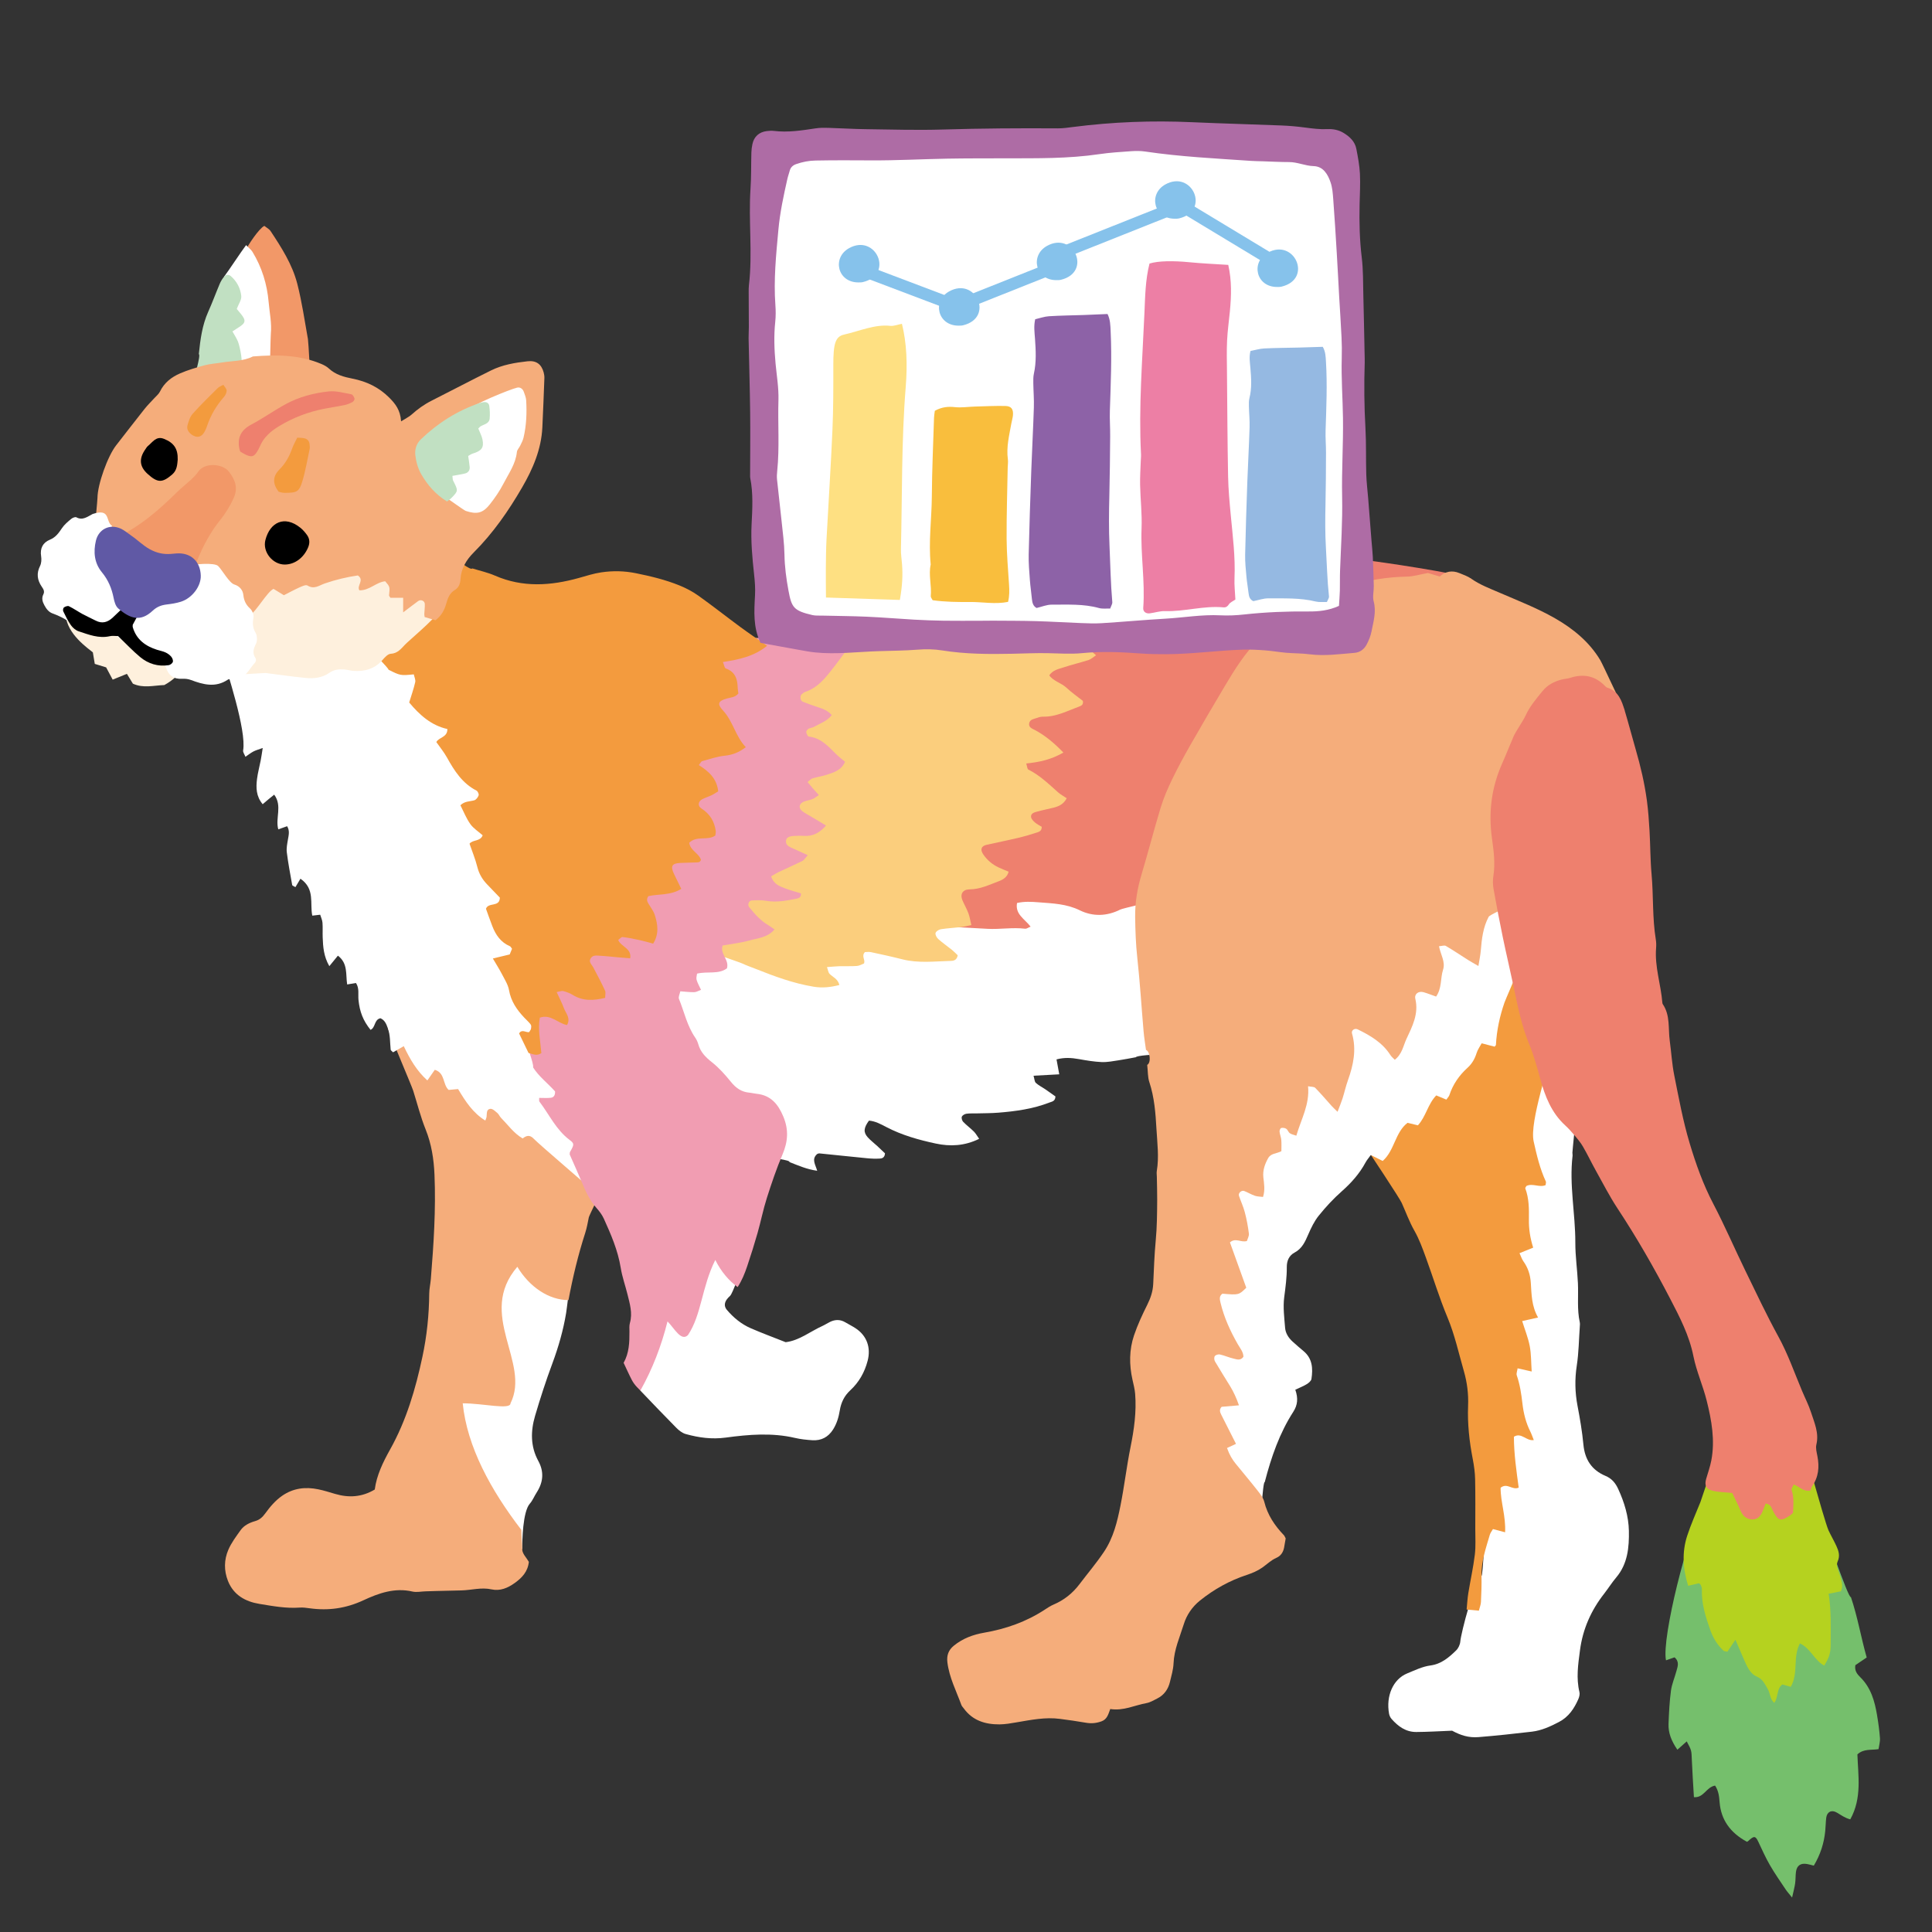 <?xml version="1.0" encoding="iso-8859-1"?>
<!-- Generator: Adobe Illustrator 29.1.0, SVG Export Plug-In . SVG Version: 9.03 Build 55587)  -->
<svg version="1.1" id="&#x30EC;&#x30A4;&#x30E4;&#x30FC;_1"
	 xmlns="http://www.w3.org/2000/svg" xmlns:xlink="http://www.w3.org/1999/xlink" x="0px" y="0px" viewBox="0 0 283.46 283.46"
	 style="enable-background:new 0 0 283.46 283.46;" xml:space="preserve">
<rect x="0" y="0" width="283.46" height="283.46" fill="#333333" stroke="none"/>
<g>
	<g>
		<path style="fill-rule:evenodd;clip-rule:evenodd;fill:#FFFFFF;" d="M125.495,194.859c-0.476-0.309-0.988-0.562-1.477-0.853
			c-0.735-0.435-1.482-0.424-2.233-0.061c-0.382,0.186-0.74,0.426-1.126,0.601c-1.803,0.815-3.379,2.135-5.388,2.379
			c-1.837-0.729-3.496-1.339-5.115-2.045c-1.385-0.604-2.539-1.552-3.515-2.703c-0.404-0.477-0.379-1.034,0.017-1.56
			c0.126-0.169,0.278-0.323,0.437-0.465c0.444-0.398,1.542-3.818,1.858-4.292c-1.29-0.947-1.639-11.791-2.504-13.52
			c-2.003,4.006-3.255,9.765-5.258,12.77c-1.001,1.001-4.006-4.257-5.008-5.258c-0.896,3.584-2.754,19.278-2.231,24.172
			c1.746,1.831,3.495,3.66,5.274,5.459c0.384,0.39,0.876,0.776,1.388,0.919c1.915,0.532,3.822,0.797,5.872,0.519
			c3.363-0.455,6.773-0.74,10.158,0.05c0.827,0.192,1.685,0.283,2.534,0.338c1.312,0.085,2.336-0.448,3.048-1.574
			c0.544-0.86,0.824-1.801,0.986-2.794c0.186-1.149,0.647-2.132,1.54-2.956c1.271-1.176,2.108-2.636,2.55-4.343
			C127.799,197.72,127.19,195.956,125.495,194.859z"/>
		<path style="fill-rule:evenodd;clip-rule:evenodd;fill:#FFFFFF;" d="M81.04,200.047c0.894-2.407,1.599-4.863,2.018-7.378
			c0.107-0.643,0.487-3.916,0.606-4.555c-2.862-0.006-5.223-13.542-7.011-16.525c-12.769,16.275-4.006,21.782-7.01,27.792
			c0,1.001-0.751,2.253-3.756,2.253c-1.752,10.767,6.24,19.862,10.736,25.71c-0.006-1.348,0.074-5.553,1.114-6.731
			c0.416-0.472,0.651-1.096,0.999-1.633c0.972-1.5,1.115-3.038,0.246-4.628c-1.168-2.137-1.134-4.387-0.476-6.623
			C79.267,205.144,80.1,202.573,81.04,200.047z"/>
		<path style="fill-rule:evenodd;clip-rule:evenodd;fill:#FFFFFF;" d="M124.977,131.447c1.543,0.235,31.553-13.1,33.383-12.352
			c2.101,0.86,9.442,7.753,11.685,6.677c0.234-0.113,6.364,26.831,6.677,28.376c0.063,0.316-9.965,0.486-10.054,0.964
			c-0.844,0.152-1.671,0.324-2.505,0.447c-0.839,0.124-1.69,0.301-2.527,0.266c-1.126-0.048-2.247-0.241-3.36-0.438
			c-1.055-0.185-2.089-0.267-3.266,0.046c0.14,0.761,0.261,1.422,0.402,2.189c-1.24,0.067-2.421,0.132-3.773,0.206
			c0.135,0.454,0.134,0.859,0.336,1.049c0.411,0.379,0.938,0.633,1.406,0.953c0.518,0.354,1.023,0.72,1.471,1.035
			c-0.016,0.727-0.54,0.764-0.892,0.9c-2.409,0.936-4.944,1.283-7.501,1.487c-1.062,0.085-2.132,0.075-3.197,0.105
			c-0.498,0.015-1.002-0.023-1.492,0.052c-0.243,0.039-0.572,0.231-0.653,0.437c-0.076,0.198,0.035,0.579,0.2,0.747
			c0.492,0.51,1.072,0.934,1.575,1.434c0.276,0.275,0.463,0.634,0.767,1.06c-2.148,1.06-4.272,1.141-6.357,0.694
			c-2.492-0.534-4.964-1.22-7.253-2.418c-0.809-0.423-1.624-0.875-2.555-0.947c-0.775,1.055-0.847,1.704-0.187,2.439
			c0.426,0.473,0.943,0.862,1.412,1.296c0.406,0.373,0.801,0.756,1.125,1.062c-0.039,0.634-0.419,0.751-0.747,0.77
			c-0.631,0.038-1.267,0.014-1.896-0.049c-2.327-0.225-4.651-0.477-6.978-0.71c-0.128-0.014-0.27,0.075-0.338,0.097
			c-0.864,0.759-0.234,1.556,0.011,2.453c-1.523-0.215-2.719-0.752-4.054-1.271c0.199-0.644-10.788-1.255-10.56-1.665
			c0.945-1.695-11.289-25.98-11.322-26.188c1.036-0.263,9.828-11.589,10.655-12.204
			C106.593,131.158,124.752,131.833,124.977,131.447z"/>
		<path style="fill-rule:evenodd;clip-rule:evenodd;fill:#FFFFFF;" d="M218.118,171.84c1.023-0.229,5.589-19.925,5.674-20.363
			c1.247,2.139,6.864-2.013,8.347-0.334c0.392,0.444-1.432,17.386-1.439,17.988c-0.002,0.142,0.043,0.287,0.026,0.426
			c-0.512,4.273,0.414,8.501,0.403,12.762c-0.006,1.981,0.289,3.961,0.381,5.945c0.088,1.91-0.146,3.836,0.27,5.731
			c0.043,0.205,0.021,0.427,0.006,0.64c-0.135,1.908-0.154,3.835-0.444,5.721c-0.307,1.995-0.266,3.934,0.109,5.906
			c0.36,1.878,0.683,3.771,0.862,5.673c0.206,2.201,1.222,3.76,3.242,4.604c0.93,0.391,1.467,1.057,1.865,1.923
			c0.902,1.953,1.526,4.028,1.567,6.14c0.045,2.393-0.166,4.835-1.85,6.829c-0.641,0.758-1.17,1.607-1.782,2.392
			c-1.922,2.458-3.136,5.191-3.545,8.313c-0.27,2.051-0.577,4.071-0.076,6.126c0.076,0.313-0.027,0.717-0.164,1.027
			c-0.61,1.388-1.417,2.605-2.825,3.346c-1.267,0.667-2.56,1.262-3.986,1.43c-2.607,0.307-5.219,0.589-7.835,0.8
			c-1.44,0.117-2.62-0.263-3.876-0.942c-1.858,0.073-3.553,0.182-5.249,0.191c-1.532,0.01-2.68-0.822-3.644-1.927
			c-0.177-0.204-0.307-0.49-0.355-0.755c-0.472-2.58,0.569-5.065,2.672-5.919c1.121-0.454,2.209-1,3.397-1.158
			c1.6-0.214,2.71-1.177,3.775-2.213c0.326-0.315,0.571-0.848,0.608-1.302c0.102-1.263,2.098-8.892,3.11-9.632
			c0.412,0.188,1.305-27.384,1.421-27.653C219.479,203.842,217.861,171.898,218.118,171.84z"/>
		<path style="fill-rule:evenodd;clip-rule:evenodd;fill:#75BF6C;" d="M251.637,261.979c-1.315,0.221-1.635,1.818-3.107,1.7
			c-0.106-1.848-0.236-3.666-0.308-5.488c-0.055-1.351-0.02-1.353-0.747-2.697c-0.472,0.417-0.917,0.816-1.373,1.221
			c-0.889-1.293-1.346-2.489-1.298-3.771c0.061-1.629,0.142-3.265,0.354-4.881c0.13-0.97,0.54-1.899,0.796-2.856
			c0.179-0.672,0.503-1.375-0.266-2.046c-0.381,0.132-0.813,0.282-1.256,0.438c-0.679-3.33,3.352-18.985,5.064-21.349
			c0.635,0.511,17.367,1.568,17.693,1.336c0.269-0.19,4.008,11.091,4.374,10.736c1.005,2.983,1.478,5.921,2.317,8.861
			c-0.596,0.405-1.157,0.783-1.666,1.127c-0.15,0.837,0.301,1.351,0.733,1.777c1.555,1.535,2.105,3.493,2.449,5.542
			c0.188,1.118,0.346,2.246,0.428,3.375c0.038,0.537-0.133,1.09-0.207,1.624c-1.104,0.177-2.159-0.083-3.101,0.768
			c0.097,3.104,0.701,6.391-1.046,9.535c-0.743-0.18-1.35-0.627-1.999-1.005c-0.757-0.44-1.426-0.085-1.53,0.779
			c-0.078,0.635-0.079,1.276-0.142,1.912c-0.175,1.786-0.696,3.458-1.679,5.105c-0.338-0.081-0.655-0.177-0.982-0.236
			c-0.949-0.17-1.515,0.219-1.638,1.157c-0.073,0.563-0.042,1.139-0.123,1.7c-0.086,0.596-0.249,1.18-0.444,2.061
			c-0.445-0.56-0.725-0.858-0.95-1.196c-0.783-1.177-1.597-2.334-2.302-3.555c-0.635-1.101-1.157-2.267-1.697-3.418
			c-0.421-0.898-0.632-0.927-1.498-0.114c-0.049,0.046-0.115,0.07-0.174,0.104c-2.449-1.322-3.804-3.226-4.013-5.787
			C252.233,263.586,252.156,262.771,251.637,261.979z"/>
		<path style="fill-rule:evenodd;clip-rule:evenodd;fill:#B5D21F;" d="M254.621,240.581c-0.553,0.822-0.854,1.271-1.179,1.753
			c-0.208-0.054-0.462-0.042-0.589-0.164c-0.888-0.842-1.512-1.839-1.923-3.011c-0.685-1.954-1.316-3.9-1.23-6.009
			c0.008-0.198-0.097-0.404-0.164-0.603c-0.021-0.059-0.094-0.101-0.256-0.26c-0.433,0.104-0.951,0.226-1.595,0.378
			c-0.774-2.47-0.934-4.91-0.143-7.338c0.549-1.681,1.281-3.303,1.941-4.945c0.075-0.188,2.553-7.62,2.683-7.814
			c1.18,0.245,10.341-5.119,11.017-5.008c0.636,1.41,4.47,15.636,5.098,16.98c0.359,0.771,0.794,1.507,1.148,2.277
			c0.33,0.715,0.562,1.443,0.199,2.249c-0.326,0.723,0.146,1.378,0.314,2.048c0.189,0.751,0.552,1.47,0.155,2.357
			c-0.538,0.106-1.123,0.223-1.8,0.359c0.389,2.503,0.3,4.906,0.298,7.305c0,1.407-0.198,2.026-0.945,3.235
			c-1.441-0.752-1.99-2.529-3.572-3.252c-1.068,2.028-0.184,4.331-1.336,6.37c-0.314-0.09-0.751-0.214-1.23-0.348
			c-0.886,0.641-0.564,1.838-1.191,2.691c-0.661-0.524-0.571-1.398-0.962-2.028c-0.434-0.703-0.686-1.422-1.613-1.823
			c-1.051-0.457-1.495-1.645-1.956-2.687C255.451,242.529,255.126,241.755,254.621,240.581z"/>
		<path style="fill-rule:evenodd;clip-rule:evenodd;fill:#F29868;" d="M45.524,56.5c-1.431-0.123-6.883-2.394-8.178-2.504
			c-0.064-0.539-1.14-16.893-1.336-17.192c0.294-0.752,2.016-3.321,2.776-3.662c0.299,0.245,0.703,0.445,0.919,0.77
			c1.607,2.425,3.189,4.898,3.915,7.734c0.681,2.662,1.075,5.399,1.56,8.109C45.25,50.147,45.581,55.823,45.524,56.5z"/>
		<path style="fill-rule:evenodd;clip-rule:evenodd;fill:#F5AD7B;" d="M74.901,205.892c3.004-6.01-5.007-13.02,1.001-20.03
			c1.788,2.982,4.644,4.882,7.505,4.888c0.624-3.335,1.412-6.625,2.457-9.859c0.238-0.741,0.372-1.518,0.527-2.282
			c0.123-0.601,6.785-13.628,6.286-14.028c-0.83-0.666-14.841-13.038-16.274-14.271c-0.336,0.268-17.895,1.659-19.499,0.554
			c0.339,1.068,3.493,8.442,3.719,9.161c0.598,1.893,1.082,3.835,1.821,5.673c0.864,2.152,1.205,4.357,1.303,6.646
			c0.217,5.125-0.121,10.228-0.537,15.328c-0.058,0.706-0.227,1.408-0.234,2.112c-0.027,3.13-0.345,6.222-1,9.284
			c-1.009,4.742-2.361,9.348-4.751,13.615c-1.031,1.843-1.966,3.763-2.242,5.857c-1.896,1.131-3.82,1.232-5.822,0.641
			c-0.818-0.24-1.631-0.501-2.464-0.672c-1.879-0.389-3.656-0.182-5.289,0.941c-1.02,0.704-1.788,1.628-2.498,2.602
			c-0.395,0.541-0.807,0.93-1.471,1.119c-0.823,0.237-1.626,0.613-2.139,1.332c-0.657,0.925-1.361,1.852-1.802,2.882
			c-0.63,1.473-0.656,3.042-0.049,4.572c0.825,2.079,2.572,3.027,4.593,3.36c1.95,0.32,3.92,0.691,5.927,0.545
			c0.491-0.034,0.994,0.038,1.485,0.105c2.736,0.376,5.305,0.016,7.861-1.174c2.23-1.039,4.603-1.89,7.198-1.284
			c0.603,0.14,1.271-0.013,1.911-0.031c0.489-0.015,0.978-0.034,1.469-0.046c1.267-0.032,2.535-0.061,3.802-0.09
			c1.476-0.035,2.92-0.483,4.428-0.151c1.246,0.271,2.359-0.192,3.39-0.932c1.085-0.776,1.929-1.677,2.079-3.107
			c-0.329-0.583-0.958-1.188-0.969-1.807c-0.018-0.954-0.13-1.928-0.134-2.888c-4.495-5.848-7.963-12.206-8.599-18.565
			C70.896,205.892,74.901,206.893,74.901,205.892z"/>
		<path style="fill-rule:evenodd;clip-rule:evenodd;fill:#EE806E;" d="M151.927,85.435c0.759-0.216,7.974-1.408,8.446-1.473
			c3.444-0.471,6.888-0.943,10.336-1.366c1.969-0.243,3.949-0.391,5.923-0.591c1.902-0.192,3.802-0.4,5.704-0.586
			c0.422-0.041,0.853-0.032,1.277-0.01c1.343,0.067,2.685,0.17,4.027,0.228c4.184,0.178,8.375,0.262,12.552,0.551
			c1.578,0.108,13.838,1.948,15.656,2.711c-2.124,0.37-12.213,24.239-12.755,24.515c-2.179,1.105-21.192,18.171-21.365,19.363
			c-0.115,0.787-16.636,4.307-17.357,4.672c-1.999,1.01-4.053,1.04-5.952,0.107c-1.94-0.953-3.962-1.008-5.994-1.169
			c-1.043-0.083-2.118-0.151-3.208,0.099c-0.299,1.661,1.119,2.329,1.993,3.469c-0.348,0.138-0.591,0.331-0.807,0.305
			c-1.837-0.222-3.668,0.112-5.499,0.016c-0.205-0.011-13.954-0.749-14.252-0.823c-0.379-0.945,8.111-27.715,7.344-28.376
			C139.438,106.548,153.459,86.96,151.927,85.435z"/>
		<path style="fill-rule:evenodd;clip-rule:evenodd;fill:#FBCE7D;" d="M156.018,110.413c-1.829,1.059-3.553,1.41-5.448,1.603
			c0.135,0.422,0.142,0.811,0.304,0.891c1.676,0.839,2.998,2.126,4.375,3.35c0.354,0.315,0.787,0.542,1.257,0.86
			c-0.451,0.867-1.139,1.178-1.895,1.375c-0.823,0.214-1.664,0.362-2.482,0.594c-0.393,0.11-0.917,0.254-0.852,0.786
			c0.034,0.291,0.331,0.591,0.58,0.805c0.308,0.264,0.688,0.444,0.984,0.628c0.021,0.579-0.354,0.726-0.657,0.824
			c-0.944,0.307-1.899,0.589-2.865,0.819c-1.517,0.36-3.048,0.658-4.57,1.003c-0.807,0.182-0.965,0.71-0.473,1.426
			c0.579,0.843,1.34,1.467,2.255,1.901c0.444,0.211,0.907,0.383,1.456,0.612c-0.208,0.834-0.861,1.184-1.468,1.409
			c-1.387,0.517-2.733,1.184-4.284,1.189c-0.982,0.005-1.404,0.708-1.039,1.572c0.273,0.651,0.64,1.268,0.886,1.928
			c0.196,0.517,0.272,1.079,0.431,1.738c-0.579,0.115-1.045,0.24-1.516,0.296c-0.985,0.116-1.98,0.159-2.956,0.313
			c-0.297,0.048-0.721,0.318-0.78,0.561c-0.062,0.252,0.174,0.677,0.407,0.885c0.633,0.566,1.34,1.049,2.002,1.583
			c0.318,0.258,0.6,0.56,0.844,0.791c-0.109,0.658-0.522,0.811-0.942,0.822c-2.406,0.062-4.818,0.377-7.206-0.234
			c-1.51-0.385-3.034-0.717-4.558-1.042c-0.325-0.069-0.679-0.011-0.909-0.011c-0.555,0.606,0.074,1.05-0.123,1.659
			c-0.283,0.108-0.65,0.343-1.032,0.373c-0.849,0.066-1.706,0.015-2.559,0.037c-0.557,0.015-1.113,0.076-1.855,0.13
			c0.157,0.427,0.188,0.789,0.384,0.991c0.471,0.483,1.213,0.718,1.438,1.636c-1.291,0.338-2.507,0.461-3.779,0.252
			c-2.962-0.489-5.752-1.519-8.521-2.625c-0.658-0.262-1.335-0.488-1.972-0.794c-0.506-0.246-12.511-4.235-12.446-5.062
			c0.687-0.393,9.436-29.924,9.765-30.295c0.964-1.093,9.295-9.896,9.765-11.518c6.103-2.391,21.007-5.682,18.403-4.623
			c1.745-0.71,3.55-1.014,5.412-0.885c1.104,0.077,2.117-0.07,3.077-0.616c2.823-1.599,5.897-2.411,9.072-2.915
			c0.702-0.112,1.389-0.339,2.093-0.409c1.745-0.174,3.362,0.088,4.773,1.297c0.795,0.68,1.758,1.16,2.645,1.73
			c-0.9,1.26-1.457,1.709-2.745,2.096c-0.745,0.226-1.523,0.353-2.268,0.579c-0.24,0.073-0.547,0.29-0.604,0.5
			c-0.051,0.19,0.138,0.601,0.32,0.675c2.024,0.832,2.932,2.834,4.669,4.232c-0.446,0.293-0.741,0.588-1.096,0.703
			c-1.217,0.389-2.465,0.676-3.675,1.081c-0.719,0.241-1.534,0.362-2.096,1.164c0.626,0.878,1.749,1.1,2.506,1.803
			c0.774,0.723,1.655,1.334,2.42,1.938c0.129,0.594-0.254,0.734-0.559,0.847c-1.723,0.635-3.376,1.521-5.292,1.479
			c-0.277-0.007-0.568,0.068-0.829,0.168c-0.453,0.168-1.059,0.194-1.186,0.776c-0.141,0.646,0.467,0.814,0.875,1.035
			C153.383,107.943,154.665,109.015,156.018,110.413z"/>
		<path style="fill-rule:evenodd;clip-rule:evenodd;fill:#FFFFFF;" d="M80.41,121.515c0.089,0.179,7.123,52.537,7.01,53.58
			c-0.341-0.247,0.219,0.214,0,0c-1.07-1.042-8.121-7.007-9.168-8.073c-0.505-0.516-0.988-0.454-1.567,0.01
			c-1.293-0.752-2.156-1.99-3.188-3.041c-0.198-0.201-0.299-0.502-0.511-0.679c-0.313-0.261-0.704-0.658-1.025-0.627
			c-0.655,0.064-0.499,0.733-0.576,1.203c-0.022,0.135-0.091,0.264-0.183,0.516c-1.816-1.116-2.914-2.812-3.991-4.62
			c-0.483,0.044-0.95,0.087-1.387,0.127c-0.904-0.823-0.481-2.478-2.031-2.952c-0.348,0.498-0.691,0.99-1.09,1.559
			c-1.569-1.411-2.551-3.118-3.462-5.028c-0.574,0.329-1.084,0.622-1.572,0.901c-0.177-0.188-0.337-0.275-0.349-0.379
			c-0.111-1.054-0.043-2.122-0.416-3.149c-0.223-0.616-0.444-1.194-1.085-1.468c-0.938,0.193-0.704,1.363-1.45,1.705
			c-1.11-1.375-1.598-2.676-1.771-4.394c-0.082-0.821,0.154-1.712-0.374-2.485c-0.446,0.074-0.836,0.141-1.288,0.217
			c-0.232-1.473,0.141-3.086-1.358-4.225c-0.427,0.523-0.794,0.972-1.258,1.539c-0.832-1.441-0.925-2.842-0.976-4.249
			c-0.026-0.711,0.028-1.427-0.03-2.134c-0.032-0.395-0.22-0.778-0.334-1.164c-0.447,0.053-0.785,0.092-1.161,0.136
			c-0.381-1.775,0.442-3.917-1.739-5.419c-0.261,0.441-0.509,0.857-0.734,1.235c-0.268-0.162-0.46-0.214-0.474-0.297
			c-0.284-1.602-0.592-3.201-0.792-4.815c-0.076-0.615,0.064-1.269,0.17-1.894c0.105-0.63,0.285-1.246-0.122-1.933
			c-0.428,0.153-0.865,0.308-1.299,0.463c-0.463-1.667,0.63-3.426-0.6-5.092c-0.348,0.284-0.606,0.488-0.861,0.699
			c-0.257,0.215-0.511,0.435-0.827,0.704c-0.975-1.165-0.989-2.427-0.832-3.693c0.112-0.911,0.363-1.804,0.536-2.708
			c0.106-0.541,0.181-1.087,0.303-1.848c-0.593,0.216-0.99,0.318-1.344,0.5c-0.377,0.193-0.713,0.465-1.195,0.788
			c-0.131-0.342-0.384-0.665-0.335-0.938c0.505-2.982-2.341-11.439-3.169-14.367c1.394-0.761,17.061-0.759,18.194-0.834
			c1.303-0.085,8.478-3.235,9.698-2.762c0.516,0.2,12.819,12.701,13.502,13.361C73.769,105.665,79.839,120.36,80.41,121.515z"/>
		<path style="fill-rule:evenodd;clip-rule:evenodd;fill:#F19DB2;" d="M100.94,195.876c2.003-3.004,2.003-7.01,4.006-11.017
			c0.865,1.729,1.983,3.03,3.273,3.979c0.625-0.935,1.044-1.986,1.408-3.062c0.544-1.613,1.054-3.238,1.521-4.875
			c0.484-1.702,0.825-3.449,1.363-5.135c0.689-2.161,1.419-4.319,2.305-6.406c0.796-1.874,0.916-3.614,0.113-5.536
			c-0.775-1.856-1.856-3.141-3.948-3.35c-0.354-0.034-0.701-0.133-1.053-0.164c-1.139-0.1-1.949-0.673-2.667-1.558
			c-0.846-1.04-1.753-2.072-2.8-2.897c-0.931-0.735-1.687-1.488-2.007-2.646c-0.094-0.338-0.251-0.674-0.448-0.963
			c-1.195-1.726-1.612-3.778-2.386-5.68c-0.12-0.298,0.119-0.744,0.196-1.123c0.784,0.056,1.417,0.142,2.048,0.126
			c0.306-0.007,0.608-0.201,0.989-0.341c-0.268-0.587-0.527-1.015-0.653-1.479c-0.078-0.287,0.041-0.629,0.069-0.899
			c1.563-0.373,3.14,0.147,4.387-0.776c0.371-1.279-1.062-2.107-0.634-3.351c1.308-0.237,2.639-0.373,3.903-0.734
			c1.237-0.354,2.657-0.398,3.712-1.622c-0.389-0.267-0.657-0.473-0.945-0.643c-1.125-0.663-1.962-1.629-2.77-2.622
			c-0.29-0.355-0.062-0.97,0.375-0.99c0.704-0.03,1.427-0.067,2.115,0.053c1.511,0.263,2.97-0.022,4.428-0.31
			c0.269-0.054,0.73-0.131,0.675-0.779c-0.751-0.234-1.558-0.445-2.333-0.738c-0.844-0.318-1.711-0.655-2.039-1.77
			c0.432-0.245,0.776-0.468,1.142-0.642c1.151-0.547,2.32-1.053,3.457-1.623c0.265-0.133,0.433-0.457,0.773-0.835
			c-0.953-0.432-1.716-0.783-2.484-1.128c-0.409-0.185-0.735-0.426-0.716-0.937c0.02-0.456,0.364-0.704,1.104-0.75
			c0.495-0.03,0.998-0.05,1.492-0.015c1.312,0.095,2.335-0.422,3.282-1.521c-0.761-0.454-1.475-0.879-2.193-1.308
			c-0.423-0.255-0.872-0.48-1.265-0.777c-0.638-0.481-0.507-1.157,0.271-1.444c0.399-0.146,0.835-0.198,1.225-0.358
			c0.296-0.121,0.548-0.346,0.909-0.585c-0.337-0.373-0.576-0.626-0.803-0.887c-0.27-0.311-0.53-0.629-0.854-1.015
			c0.295-0.229,0.483-0.471,0.721-0.543c0.679-0.206,1.392-0.297,2.062-0.519c1.057-0.35,2.179-0.649,2.714-1.919
			c-0.46-0.389-0.913-0.724-1.306-1.115c-1.154-1.148-2.232-2.387-4.013-2.579c-0.154-0.017-0.334-0.416-0.373-0.658
			c-0.024-0.146,0.165-0.392,0.324-0.483c0.239-0.14,0.56-0.14,0.8-0.278c0.902-0.516,1.948-0.832,2.619-1.738
			c-0.53-0.59-1.156-0.878-1.848-1.093c-0.814-0.253-1.614-0.553-2.407-0.864c-0.368-0.143-0.449-0.856-0.147-1.103
			c0.162-0.133,0.334-0.284,0.527-0.346c1.416-0.458,2.43-1.462,3.334-2.557c1.12-1.356,2.135-2.799,3.29-4.332
			c-1.357-0.406-2.554-0.799-3.769-1.108c-0.464-0.118-0.986-0.115-1.463-0.048c-1.402,0.2-9.58,0.002-11.099,0.26
			c-0.792,1.48-17.368,20.824-18.277,21.282c0.554,0.503-9.405,17.276-10.516,17.276c0.086,1.559-1.632,20.875-2.253,20.782
			c-0.337-0.051,0.961,2.982,0.81,3.543c0.834,1.345,2.162,2.327,3.224,3.526c0.024,0.499-0.141,0.889-0.655,0.938
			c-0.553,0.055-1.114,0.013-1.678,0.013c0.015,0.278-0.031,0.454,0.037,0.543c1.446,1.903,2.449,4.147,4.44,5.633
			c0.714,0.532,0.664,0.689,0.043,1.77c-0.031,0.054-0.018,0.134-0.043,0.349c0.632,1.441,1.336,2.99,1.991,4.562
			c0.495,1.188,1.071,2.312,1.935,3.288c0.417,0.471,0.819,0.993,1.078,1.561c1.056,2.328,2.073,4.667,2.485,7.23
			c0.212,1.318,0.673,2.596,0.995,3.898c0.336,1.372,0.765,2.735,0.353,4.186c-0.113,0.396-0.07,0.846-0.068,1.271
			c0.007,1.567-0.038,3.124-0.854,4.583c0.411,0.866,0.782,1.706,1.206,2.52c0.194,0.373,0.456,0.726,0.746,1.03
			c0.166,0.174,0.337,0.346,0.503,0.52c1.788-3.184,3.088-6.566,3.984-10.151C98.938,194.875,99.939,196.878,100.94,195.876z"/>
		<path style="fill-rule:evenodd;clip-rule:evenodd;fill:#FFFFFF;" d="M32.902,40.565c0.618-0.814,2.479-3.646,3.202-4.6
			c0.398,0.411,0.737,0.656,0.938,0.986c1.383,2.271,2.146,4.741,2.375,7.393c0.133,1.546,0.473,3.079,0.317,4.642
			c-0.051,0.542-0.098,5.092-0.218,5.678c-0.956,0.136-5.717,0.031-6.676,0.167c-0.194-0.619-0.207-5.447-0.836-6.51
			C31.475,47.424,33.665,41.656,32.902,40.565z"/>
		<path style="fill-rule:evenodd;clip-rule:evenodd;fill:#F39B3E;" d="M112.545,94.749c-1.9,1.545-4.086,2.017-6.479,2.38
			c0.169,0.406,0.224,0.878,0.416,0.946c1.394,0.482,1.722,1.562,1.753,2.855c0.008,0.278,0.067,0.556,0.1,0.811
			c-0.474,0.598-1.153,0.583-1.748,0.757c-1.216,0.355-1.404,0.778-0.507,1.747c1.483,1.6,1.832,3.812,3.343,5.377
			c-1.048,0.808-1.995,1.14-3.104,1.257c-1.116,0.117-2.207,0.494-3.299,0.796c-0.164,0.045-0.267,0.307-0.485,0.578
			c1.408,0.896,2.633,1.936,2.84,3.852c-0.288,0.17-0.617,0.398-0.974,0.571c-0.446,0.216-0.931,0.354-1.369,0.584
			c-0.612,0.322-0.705,0.988-0.115,1.364c1.234,0.788,1.904,1.883,2.096,3.301c0.028,0.196-0.035,0.408-0.062,0.663
			c-1.135,0.803-2.738-0.035-3.83,1.061c0.15,1.136,1.416,1.534,1.719,2.487c-0.125,0.44-0.444,0.386-0.708,0.398
			c-0.782,0.035-1.565,0.036-2.346,0.076c-1.218,0.062-1.44,0.481-0.886,1.639c0.334,0.694,0.676,1.384,1.054,2.16
			c-1.579,0.998-3.349,0.719-4.831,1.074c-0.332,0.498-0.153,0.803,0.028,1.114c0.321,0.549,0.74,1.069,0.925,1.662
			c0.428,1.364,0.647,2.758-0.244,4.188c-0.636-0.168-1.303-0.368-1.981-0.515c-0.83-0.182-1.667-0.352-2.509-0.452
			c-0.185-0.023-0.407,0.267-0.64,0.433c0.452,1.041,2,1.201,1.758,2.689c-0.577-0.046-1.129-0.086-1.678-0.135
			c-0.92-0.081-1.838-0.197-2.759-0.242c-0.476-0.023-1.036-0.143-1.356,0.379c-0.34,0.555,0.151,0.898,0.374,1.318
			c0.598,1.126,1.192,2.255,1.729,3.412c0.126,0.273,0.019,0.658,0.019,1.069c-1.698,0.412-3.263,0.499-4.769-0.438
			c-0.414-0.259-0.9-0.432-1.377-0.558c-0.234-0.062-0.52,0.071-0.967,0.147c0.397,0.873,0.78,1.605,1.065,2.371
			c0.277,0.753,1.021,1.432,0.458,2.466c-1.347-0.238-2.384-1.643-3.993-1.085c-0.313,1.72,0.08,3.456,0.223,5.201
			c-0.677,0.481-1.268,0.13-1.884-0.02c-0.459-0.949-0.919-1.9-1.383-2.86c0.403-0.698,1.023-0.101,1.473-0.199
			c0.313-0.418,0.487-0.806,0.159-1.21c-0.268-0.327-0.589-0.611-0.88-0.921c-1.086-1.15-1.946-2.392-2.23-4.023
			c-0.141-0.81-0.634-1.566-1.021-2.318c-0.383-0.742-0.836-1.449-1.35-2.33c0.876-0.209,1.622-0.389,2.473-0.593
			c0.098-0.238,0.225-0.551,0.338-0.832c-0.132-0.165-0.197-0.325-0.309-0.373c-1.344-0.572-2.087-1.664-2.587-2.963
			c-0.33-0.855-0.631-1.722-0.926-2.533c0.363-1.007,2.013-0.177,2.036-1.634c-0.595-0.618-1.231-1.281-1.867-1.943
			c-0.702-0.729-1.187-1.55-1.439-2.562c-0.288-1.159-0.755-2.273-1.143-3.407c0.486-0.623,1.571-0.293,1.93-1.233
			c-0.61-0.54-1.345-0.995-1.808-1.644c-0.603-0.846-0.989-1.844-1.46-2.762c0.621-0.618,1.372-0.54,2.04-0.731
			c0.269-0.078,0.537-0.44,0.635-0.729c0.062-0.182-0.128-0.598-0.315-0.693c-2.079-1.062-3.248-2.906-4.333-4.855
			c-0.442-0.796-1.033-1.51-1.559-2.266c0.391-0.731,1.644-0.675,1.618-1.914c-2.361-0.521-4.079-2.065-5.601-3.893
			c0.299-0.978,0.651-1.963,0.884-2.975c0.08-0.353-0.133-0.774-0.209-1.151c-1.943,0.193-1.98,0.186-3.699-0.678
			c-0.045-0.508-9.357-9.535-8.902-9.548c0.87-0.027,14.015-9.907,14.021-10.516c0.005-0.707,6.545,5.865,7.179,5.201
			c1.074,0.335,2.244,0.588,3.32,1.058c4.066,1.768,8.162,1.493,12.297,0.34c1.091-0.305,2.183-0.661,3.299-0.824
			c1.689-0.248,3.373-0.219,5.085,0.129c2.165,0.44,4.3,0.952,6.343,1.777c0.98,0.396,1.942,0.898,2.801,1.509
			c2.083,1.482,4.09,3.072,6.149,4.59C109.854,92.9,111.143,93.767,112.545,94.749z"/>
		<path style="fill-rule:evenodd;clip-rule:evenodd;fill:#C1E0C2;" d="M29.171,51.953c0.221-2.163,0.498-4.243,1.378-6.208
			c0.606-1.351,1.113-2.746,1.693-4.11c0.163-0.382,0.389-0.755,0.66-1.069c0.253-0.293,0.65-0.323,0.952-0.064
			c0.896,0.769,1.429,1.798,1.545,2.928c0.057,0.562-0.393,1.176-0.662,1.898c0.159,0.192,0.375,0.45,0.59,0.712
			c0.794,0.967,0.737,1.34-0.292,1.979c-0.289,0.18-0.57,0.371-0.93,0.606c0.307,0.56,0.623,1.02,0.822,1.526
			c0.256,0.657,0.907,3.576,0.249,3.68c-1.461,0.229-5.207,1.67-6.677,1.835C28.38,55.679,29.515,52.1,29.171,51.953z"/>
		<path style="fill-rule:evenodd;clip-rule:evenodd;fill:#F39B3E;" d="M217.782,124.102c0.378,1.137,6.595,17.797,7.011,18.695
			c0.551,1.193,3.175,9.042,3.005,10.349c-0.393,3.006-3.429,11.397-2.782,14.32c0.447,2.008,0.917,4.008,1.789,5.888
			c0.051,0.109-0.016,0.273-0.037,0.523c-0.895,0.399-1.899-0.316-2.807,0.121c-0.063,0.121-0.205,0.272-0.174,0.357
			c0.566,1.489,0.549,3.058,0.531,4.598c-0.018,1.372,0.181,2.683,0.629,4.101c-0.648,0.261-1.259,0.507-2.006,0.81
			c0.22,0.472,0.337,0.867,0.564,1.186c0.685,0.953,1.018,1.985,1.094,3.17c0.108,1.688,0.107,3.41,1.064,5.084
			c-0.874,0.196-1.527,0.342-2.331,0.521c0.395,1.275,0.874,2.448,1.109,3.668c0.223,1.163,0.193,2.374,0.287,3.732
			c-0.76-0.173-1.346-0.305-2.066-0.468c-0.056,0.399-0.218,0.761-0.123,1.034c0.468,1.355,0.672,2.75,0.834,4.167
			c0.163,1.411,0.509,2.791,1.154,4.079c0.182,0.362,0.309,0.751,0.51,1.247c-1.11,0.182-1.81-1.178-2.918-0.488
			c0.002,2.505,0.369,5.005,0.703,7.466c-0.947,0.429-1.681-0.77-2.655,0.02c-0.013,2.069,0.784,4.178,0.659,6.532
			c-0.634-0.168-1.139-0.303-1.782-0.471c-0.148,0.264-0.372,0.536-0.463,0.845c-0.575,1.971-1.266,3.917-1.217,6.021
			c0.028,1.276-0.02,2.555-0.08,3.829c-0.02,0.403-0.186,0.799-0.306,1.277c-0.619-0.057-1.155-0.107-1.8-0.168
			c0.088-0.864,0.126-1.636,0.249-2.395c0.306-1.883,0.728-3.751,0.957-5.643c0.153-1.262,0.065-2.554,0.067-3.834
			c0.004-2.413,0.028-4.827-0.023-7.24c-0.02-0.986-0.158-1.979-0.344-2.949c-0.501-2.587-0.794-5.188-0.687-7.823
			c0.07-1.721-0.136-3.406-0.609-5.055c-0.766-2.655-1.343-5.354-2.42-7.931c-1.202-2.876-2.107-5.876-3.179-8.809
			c-0.486-1.328-0.963-2.653-1.673-3.904c-0.732-1.288-1.242-2.702-1.851-4.06c-0.636-1.422-14.893-22.467-15.59-24.025
			C191.009,150.697,217.111,125.185,217.782,124.102z"/>
		<path style="fill-rule:evenodd;clip-rule:evenodd;fill:#FEF0DD;" d="M64.219,89.884c-0.378,0.886-4.245,4.114-4.81,4.71
			c-0.573,0.604-1.082,1.277-2.083,1.329c-0.403,0.021-0.843,0.488-1.152,0.85c-1.162,1.362-2.655,1.788-4.364,1.653
			c-0.421-0.034-0.835-0.163-1.259-0.197c-0.784-0.064-1.524-0.007-2.226,0.486c-1.029,0.723-2.247,0.875-3.465,0.754
			c-1.969-0.197-3.928-0.474-5.891-0.727c-0.129-0.017-6.61,0.425-6.798,0.322c0.452-1.409,1.26-12.392,1.168-14.021
			c0.459-0.275,20.938-10.012,21.699-10.181C55.216,75.606,63.908,89.633,64.219,89.884z"/>
		<path style="fill-rule:evenodd;clip-rule:evenodd;fill:#F5AD7B;" d="M58.848,61.817c0.72-0.454,1.164-0.657,1.512-0.968
			c0.902-0.812,1.87-1.511,2.959-2.059c2.917-1.469,5.803-2.998,8.731-4.443c1.675-0.826,3.512-1.139,5.354-1.341
			c1.271-0.138,2.033,0.422,2.363,1.637c0.073,0.271,0.114,0.562,0.104,0.842c-0.09,2.41-0.183,4.818-0.298,7.227
			c-0.154,3.208-1.39,6.077-2.962,8.792c-1.999,3.449-4.264,6.715-7.104,9.551c-1.077,1.075-1.853,2.345-1.943,3.919
			c-0.04,0.688-0.26,1.247-0.863,1.614c-0.727,0.443-0.998,1.153-1.213,1.928c-0.27,0.971-0.725,1.844-1.6,2.486
			c-0.55-0.165-1.078-0.321-1.584-0.471c-0.023-0.19-0.056-0.321-0.051-0.448c0.021-0.494,0.094-0.988,0.072-1.478
			c-0.023-0.461-0.586-0.696-0.967-0.42c-0.679,0.495-1.342,1.01-2.207,1.664c0-0.85,0-1.444,0-2.145c-0.66,0-1.271,0-1.864,0
			c-0.086-0.142-0.215-0.255-0.206-0.355c0.129-1.257,0.134-1.257-0.565-2.065c-1.337,0.13-2.306,1.368-3.787,1.326
			c-0.441-0.676,0.796-1.494-0.229-2.18c-1.586,0.228-3.236,0.619-4.835,1.169c-0.845,0.291-1.559,0.924-2.55,0.309
			c-0.248-0.153-0.816,0.116-1.193,0.285c-0.77,0.345-1.511,0.754-2.27,1.139c-0.573-0.353-1.045-0.642-1.519-0.933
			c-0.939,0.416-2.613,3.446-3.454,3.819c-0.208-0.156-3.159,0.094-3.172,0c-0.205-1.479-5-4.906-6.51-5.007
			c0.089-0.412-8.533-3.32-8.846-3.172c-0.59-0.488-2.229-4.055-2.837-4.507c-0.568-0.421-0.71,0.245-1.336-0.166
			c-0.045-0.447,0.32-3.903,0.323-4.319c0.015-1.99,1.498-6.12,2.734-7.702c1.398-1.788,2.779-3.588,4.191-5.367
			c0.439-0.553,0.953-1.046,1.428-1.57c0.281-0.312,0.641-0.593,0.816-0.958c0.625-1.291,1.685-2.116,2.931-2.658
			c1.164-0.506,2.4-0.869,3.63-1.2c0.816-0.219,1.678-0.261,2.516-0.404c1.526-0.259,3.122-0.163,4.557-0.89
			c3.422-0.271,6.815-0.268,10.054,1.106c0.388,0.167,0.787,0.374,1.091,0.659c0.987,0.921,2.204,1.243,3.474,1.493
			c2.065,0.408,3.88,1.271,5.398,2.798C58.004,59.242,58.734,60.143,58.848,61.817z"/>
		<path style="fill-rule:evenodd;clip-rule:evenodd;fill:#FEF0DD;" d="M9.638,90.218c1.233-1.331,6.021-2.836,7.037-2.473
			c0.822-0.204,9.397,4.659,9.989,5.144c0.335,0.275,2.504,4.84-2.551,7.62c-1.627,0.062-3.064,0.498-4.616-0.201
			c-0.252-0.414-0.568-0.933-0.878-1.442c-0.738,0.3-1.371,0.558-2.088,0.849c-0.351-0.658-0.643-1.208-0.958-1.798
			c-0.499-0.153-1.036-0.318-1.667-0.512c-0.089-0.537-0.179-1.077-0.282-1.691C12.988,95.166,9.805,93.055,9.638,90.218z"/>
		<path style="fill-rule:evenodd;clip-rule:evenodd;fill:#FFFFFF;" d="M190.045,203.899c0.441,1.26,0.341,2.251-0.291,3.23
			c-2.018,3.13-3.225,6.603-4.193,10.328c-0.316-0.177-0.625,7.023-0.827,6.795c-0.755-0.839-11.083-18.839-12.019-20.698
			c1.062-0.538,3.569-30.871,3.338-32.048c1.369-0.41,18.138-26.907,18.36-28.376c1.235,0.395,15.835-13.672,16.024-14.354
			c1.015,0.391,8.387-6.113,8.459-5.771c0.498,2.36,6.072,9.751,6.564,12.113c0.165,0.794-4.461,11.22-4.723,11.97
			c-0.701,2.02-1.145,4.088-1.256,6.225c-0.003,0.056-0.08,0.107-0.197,0.251c-0.552-0.143-1.148-0.298-1.896-0.493
			c-0.247,0.46-0.581,0.914-0.739,1.423c-0.261,0.842-0.677,1.575-1.318,2.154c-1.241,1.12-2.156,2.441-2.682,4.033
			c-0.064,0.192-0.231,0.351-0.439,0.653c-0.472-0.195-0.957-0.398-1.484-0.618c-1.233,1.265-1.501,3.087-2.69,4.389
			c-0.494-0.119-0.962-0.232-1.523-0.367c-1.837,1.408-1.892,4.053-3.644,5.595c-0.575-0.286-1.118-0.557-1.747-0.869
			c-0.299,0.417-0.576,0.73-0.769,1.088c-0.889,1.651-2.101,3.006-3.506,4.248c-1.218,1.076-2.337,2.289-3.359,3.556
			c-0.655,0.814-1.128,1.803-1.546,2.771c-0.458,1.061-0.904,2.062-1.999,2.646c-0.828,0.438-1.154,1.225-1.146,2.142
			c0.013,1.491-0.189,2.955-0.381,4.434c-0.187,1.459,0.015,2.977,0.132,4.464c0.063,0.796,0.5,1.475,1.094,2.019
			c0.527,0.479,1.066,0.942,1.612,1.398c1.319,1.1,1.391,2.568,1.16,4.089c-0.042,0.284-0.395,0.578-0.676,0.754
			C191.273,203.363,190.749,203.562,190.045,203.899z"/>
		<path style="fill-rule:evenodd;clip-rule:evenodd;fill:#FFFFFF;" d="M24.079,97.547c-0.545-0.182-1.144-0.382-1.842-0.614
			c-0.216-0.455-0.449-0.951-0.717-1.517c-0.236-0.062-0.5-0.133-0.767-0.2c-1.494-0.379-5.95-2.864-5.441-4.33
			c0.346-0.993,1.433-3.38,1.836-4.34c4.894,0.949,9.21,0.618,10.516-3.505c0.781-0.297,3.802-0.523,4.339,0
			c0.582,0.565,1.623,2.486,2.384,2.719c0.746,0.227,1.24,0.795,1.316,1.529c0.086,0.83,0.373,1.438,0.996,2.003
			c0.318,0.291,0.568,0.918,0.491,1.324c-0.15,0.805-0.134,1.461,0.298,2.205c0.25,0.429,0.291,1.2,0.068,1.633
			c-0.394,0.767-0.552,1.398-0.051,2.145c0.089,0.131,0.043,0.478-0.073,0.602c-0.97,1.035-1.514,2.68-3.405,2.435
			c-0.202-0.025-0.461-0.013-0.62,0.094c-1.799,1.201-3.587,0.714-5.397,0.037c-0.385-0.146-0.834-0.202-1.248-0.175
			c-1.249,0.08-2.025-0.466-2.402-1.642C24.32,97.821,24.201,97.719,24.079,97.547z"/>
		<path style="fill-rule:evenodd;clip-rule:evenodd;fill:#FFFFFF;" d="M13.606,75.407c2.709-0.879,1.812,1.115,2.851,1.754
			c-1.189,1.374,3.171,8.317,4.03,9.051c1.366,1.169-1.331,3.097-2.015,4.688c-0.111,0.257-0.275,0.49-0.417,0.746
			c-0.558,0.167-1.129,0.252-1.612,0.504c-0.919,0.482-1.767,0.45-2.6-0.134c-0.559-0.392-1.093-0.579-1.769-0.199
			c-0.564,0.316-1.148,0.043-1.586-0.314c-0.841-0.684-1.784-1.14-2.789-1.506c-0.563-0.207-0.898-0.663-1.179-1.177
			c-0.289-0.526-0.447-1.046-0.159-1.617c0.23-0.46-0.005-0.784-0.255-1.155c-0.639-0.947-0.776-1.928-0.23-3.012
			c0.204-0.405,0.229-0.968,0.157-1.431c-0.186-1.163,0.268-2.002,1.281-2.417c0.861-0.353,1.303-0.989,1.78-1.699
			c0.347-0.517,0.855-0.938,1.339-1.346c0.197-0.167,0.602-0.337,0.769-0.246C12.125,76.404,12.818,75.812,13.606,75.407z"/>
		<path style="fill-rule:evenodd;clip-rule:evenodd;fill:#F5AD7B;" d="M168.318,156.24c0.614-0.337,0.396-2.006-0.18-2.197
			c-0.118-0.889-0.273-1.798-0.352-2.712c-0.313-3.607-0.53-7.223-0.926-10.821c-0.217-1.983-0.285-3.96-0.312-5.947
			c-0.028-2.154,0.323-4.228,0.943-6.289c0.98-3.261,1.819-6.563,2.812-9.819c0.434-1.419,1.033-2.8,1.682-4.138
			c0.832-1.723,1.752-3.41,2.702-5.074c1.655-2.898,3.345-5.778,5.053-8.645c1.453-2.442,2.961-4.853,5.011-6.861
			c0.351-0.345,0.716-0.704,1.137-0.946c1.301-0.746,2.357-1.675,3.257-2.928c0.994-1.385,2.541-2.233,4.182-2.781
			c2.898-0.971,5.872-1.63,8.889-2.113c1.407-0.224,2.808-0.343,4.231-0.37c0.9-0.017,1.795-0.301,3.054-0.532
			c0.309,0.092,0.987,0.292,1.738,0.516c0.82-0.751,1.806-0.943,2.882-0.5c0.589,0.244,1.215,0.455,1.726,0.815
			c1.297,0.912,2.757,1.452,4.192,2.072c2.732,1.181,5.53,2.267,8.103,3.741c2.642,1.514,5.038,3.451,6.653,6.155
			c0.355,0.593,3.189,6.78,3.57,7.366c-0.567,0.324-10.457,9.466-11.905,11.858c-1.73,2.857-0.264,12.041,0.334,14.021
			c0.196,0.647-8.064,3.806-8.386,4.413c-0.818,1.544-1.01,3.234-1.149,4.942c-0.058,0.703-0.212,1.398-0.35,2.263
			c-0.593-0.345-1.075-0.604-1.534-0.895c-1.082-0.682-2.14-1.404-3.241-2.048c-0.22-0.128-0.597,0.019-1.005,0.044
			c0.237,1.256,0.97,2.282,0.592,3.452c-0.406,1.26-0.153,2.696-1.019,3.933c-0.644-0.226-1.228-0.461-1.828-0.637
			c-0.735-0.216-1.391,0.238-1.218,0.975c0.518,2.201-0.447,4.04-1.312,5.895c-0.469,1.008-0.624,2.202-1.706,3.042
			c-0.212-0.227-0.478-0.436-0.65-0.705c-1.164-1.816-2.934-2.853-4.801-3.763c-0.44-0.213-0.954,0.152-0.825,0.6
			c0.684,2.376,0.205,4.634-0.598,6.879c-0.311,0.868-0.507,1.776-0.787,2.655c-0.189,0.594-0.434,1.17-0.734,1.966
			c-0.378-0.373-0.624-0.59-0.841-0.83c-0.809-0.897-1.586-1.823-2.434-2.684c-0.183-0.186-0.604-0.143-1.051-0.233
			c0.253,2.678-1.014,4.814-1.72,7.25c-0.363-0.129-0.7-0.183-0.952-0.358c-0.222-0.152-0.308-0.502-0.528-0.651
			c-0.196-0.131-0.509-0.171-0.741-0.119c-0.122,0.026-0.262,0.349-0.243,0.523c0.042,0.418,0.22,0.824,0.255,1.241
			c0.049,0.55,0.013,1.105,0.013,1.64c-0.728,0.384-1.526,0.29-1.936,1.017c-0.504,0.896-0.822,1.82-0.706,2.844
			c0.102,0.916,0.272,1.824-0.05,2.852c-0.411-0.056-0.828-0.047-1.198-0.173c-0.532-0.183-1.023-0.487-1.55-0.694
			c-0.413-0.162-0.917,0.293-0.782,0.702c0.272,0.81,0.643,1.589,0.857,2.412c0.27,1.024,0.467,2.074,0.598,3.126
			c0.045,0.365-0.196,0.768-0.289,1.092c-0.866,0.27-1.644-0.532-2.49,0.204c0.799,2.219,1.606,4.459,2.396,6.652
			c-1.096,1.076-1.096,1.076-3.498,0.872c-0.509,0.356-0.398,0.834-0.279,1.334c0.519,2.161,1.43,4.155,2.53,6.076
			c0.343,0.599,0.832,1.154,0.828,1.854c-0.44,0.602-0.967,0.368-1.412,0.268c-0.69-0.157-1.348-0.455-2.036-0.613
			c-0.23-0.054-0.616,0.062-0.745,0.238c-0.126,0.168-0.104,0.568,0.016,0.772c0.716,1.227,1.482,2.423,2.222,3.635
			c0.515,0.84,0.921,1.73,1.301,2.816c-0.949,0.082-1.767,0.152-2.543,0.219c-0.4,0.43-0.224,0.819-0.033,1.199
			c0.669,1.329,1.342,2.654,2.142,4.236c-0.477,0.221-0.926,0.428-1.318,0.61c0.38,1.054,0.789,1.706,1.28,2.311
			c1.074,1.322,2.177,2.623,3.227,3.964c0.386,0.492,0.816,1.034,0.96,1.619c0.48,1.934,1.53,3.494,2.879,4.898
			c0.095,0.099,0.138,0.246,0.262,0.475c-0.068,0.393-0.142,0.878-0.237,1.36c-0.131,0.668-0.488,1.207-1.108,1.477
			c-0.798,0.347-1.393,0.949-2.082,1.435c-0.681,0.48-1.491,0.822-2.29,1.085c-2.524,0.832-4.787,2.095-6.86,3.757
			c-1.161,0.935-1.957,2.131-2.373,3.47c-0.586,1.884-1.419,3.712-1.502,5.748c-0.038,0.91-0.315,1.814-0.527,2.712
			c-0.259,1.088-0.863,1.941-1.882,2.449c-0.509,0.254-1.019,0.57-1.563,0.666c-1.736,0.311-3.37,1.174-5.314,0.869
			c-0.283,0.73-0.433,1.504-1.297,1.812c-0.773,0.275-1.496,0.338-2.288,0.197c-1.259-0.221-2.525-0.396-3.791-0.562
			c-2.148-0.285-4.242,0.145-6.342,0.502c-0.839,0.143-1.689,0.299-2.535,0.304c-2.078,0.012-3.938-0.552-5.232-2.333
			c-0.125-0.172-0.292-0.33-0.362-0.523c-0.751-2.06-1.776-4.025-2.049-6.247c-0.124-1.015,0.155-1.801,0.947-2.444
			c1.306-1.063,2.815-1.623,4.453-1.906c3.177-0.551,6.167-1.596,8.88-3.375c0.415-0.271,0.834-0.552,1.286-0.745
			c1.542-0.657,2.799-1.653,3.809-2.988c1.199-1.582,2.483-3.093,3.597-4.754c1.393-2.077,1.947-4.407,2.419-6.764
			c0.571-2.852,0.902-5.752,1.479-8.602c0.523-2.587,0.887-5.172,0.678-7.81c-0.057-0.699-0.239-1.389-0.392-2.075
			c-0.49-2.192-0.49-4.391,0.229-6.514c0.522-1.542,1.218-3.036,1.946-4.496c0.488-0.977,0.816-1.952,0.867-3.041
			c0.098-2.126,0.17-4.258,0.369-6.374c0.189-1.982,0.2-3.963,0.214-5.947c0.007-1.133-0.033-2.266-0.051-3.397
			c-0.004-0.285-0.052-0.577-0.006-0.854c0.345-2.059,0.067-4.121-0.05-6.167c-0.131-2.313-0.303-4.642-1.047-6.885
			C168.385,158.03,168.427,157.215,168.318,156.24z"/>
		<path style="fill-rule:evenodd;clip-rule:evenodd;fill:#FFFFFF;" d="M65.889,65.514c1.025-0.949,2.594-4.569,2.504-5.173
			c0.777-0.948,6.465-3.231,7.483-3.468c0.442-0.103,0.824,0.172,0.982,0.631c0.137,0.4,0.317,0.808,0.341,1.22
			c0.108,1.844,0.04,3.685-0.388,5.491c-0.096,0.406-0.305,0.788-0.487,1.171c-0.15,0.317-0.454,0.607-0.487,0.931
			c-0.179,1.76-1.207,3.157-1.975,4.653c-0.546,1.061-1.236,2.064-1.975,3.004c-1.046,1.33-1.911,1.525-3.551,0.988
			c-0.259-0.086-2.863-1.983-3.115-2.103C65.602,71.605,65.691,65.696,65.889,65.514z"/>
		<path style="fill-rule:evenodd;clip-rule:evenodd;" d="M17.329,93.328c-0.375,0-0.815-0.078-1.219,0.013
			c-1.623,0.369-3.09-0.231-4.561-0.715c-0.437-0.144-0.869-0.512-1.142-0.894c-0.45-0.629-0.788-1.342-1.127-2.042
			c-0.073-0.148-0.013-0.488,0.104-0.57c0.196-0.137,0.551-0.264,0.729-0.176c0.697,0.342,1.343,0.791,2.025,1.164
			c0.619,0.337,1.269,0.619,1.896,0.944c0.962,0.499,1.779,0.245,2.519-0.455c0.362-0.342,0.722-0.683,1.08-1.027
			c1.104-1.063,1.413-1.043,2.557,0.178c0.044,0.049,0.056,0.129,0.141,0.338c-0.247,0.456-0.542,1-0.852,1.572
			c0,0.099-0.032,0.249,0.005,0.378c0.538,1.814,1.873,2.771,3.589,3.311c0.406,0.126,0.832,0.202,1.214,0.378
			c0.313,0.145,0.619,0.364,0.839,0.626c0.164,0.194,0.3,0.542,0.234,0.756c-0.063,0.211-0.379,0.453-0.614,0.487
			c-1.56,0.235-2.984-0.201-4.173-1.185C19.489,95.513,18.524,94.474,17.329,93.328z"/>
		<path style="fill-rule:evenodd;clip-rule:evenodd;fill:#EE806E;" d="M265.656,218.682c-1.121,0.217-1.615-0.578-2.482-0.885
			c-0.113,0.278-0.388,0.613-0.312,0.827c0.383,1.123,0.252,2.242,0.207,3.332c-0.168,0.151-0.264,0.262-0.379,0.34
			c-1.435,0.978-1.78,0.891-2.575-0.644c-0.219-0.425-0.303-0.969-1.067-1.058c-0.159,0.408-0.307,0.855-0.501,1.278
			c-0.286,0.617-0.739,1.08-1.46,1.061c-0.678-0.02-1.226-0.361-1.559-0.968c-0.203-0.369-0.345-0.774-0.527-1.157
			c-0.299-0.634-0.606-1.262-0.848-1.76c-1.088-0.114-2.003-0.116-2.867-0.326c-0.996-0.242-1.23-0.801-0.955-1.759
			c0.253-0.884,0.569-1.756,0.743-2.655c0.578-2.989,0.05-5.922-0.672-8.806c-0.548-2.198-1.502-4.306-1.946-6.518
			c-0.611-3.061-2.017-5.753-3.421-8.455c-2.357-4.533-4.898-8.96-7.714-13.231c-1.169-1.773-2.139-3.679-3.177-5.537
			c-0.656-1.179-1.235-2.399-1.914-3.565c-0.354-0.607-0.826-1.149-1.279-1.692c-0.411-0.488-0.844-0.964-1.314-1.396
			c-2.019-1.85-2.958-4.277-3.653-6.823c-0.469-1.711-0.928-3.406-1.613-5.061c-1.112-2.692-1.69-5.561-2.286-8.412
			c-0.511-2.43-1.089-4.844-1.591-7.274c-0.489-2.36-0.942-4.728-1.362-7.102c-0.109-0.62-0.128-1.288-0.028-1.909
			c0.3-1.859,0.047-3.705-0.205-5.519c-0.538-3.84-0.07-7.494,1.51-11.024c0.58-1.295,1.085-2.623,1.653-3.924
			c0.197-0.452,0.481-0.866,0.731-1.294c0.357-0.611,0.773-1.195,1.067-1.836c0.6-1.313,1.52-2.376,2.414-3.486
			c0.77-0.956,1.726-1.445,2.842-1.741c0.41-0.108,0.852-0.116,1.254-0.247c1.938-0.634,3.642-0.319,5.088,1.164
			c0.099,0.101,0.208,0.223,0.334,0.261c1.666,0.502,2.146,1.928,2.577,3.354c0.575,1.901,1.069,3.828,1.623,5.736
			c0.714,2.453,1.293,4.937,1.636,7.467c0.199,1.474,0.302,2.962,0.389,4.447c0.123,2.128,0.108,4.266,0.3,6.385
			c0.288,3.182,0.1,6.391,0.619,9.555c0.068,0.418,0.078,0.855,0.044,1.276c-0.221,2.738,0.706,5.34,0.92,8.024
			c0.007,0.07,0.021,0.149,0.061,0.205c1.118,1.642,0.777,3.562,1.023,5.371c0.23,1.686,0.324,3.395,0.658,5.058
			c0.668,3.335,1.281,6.698,2.255,9.949c0.909,3.04,1.976,6.048,3.468,8.898c1.677,3.202,3.107,6.532,4.689,9.784
			c1.583,3.254,3.126,6.533,4.863,9.703c1.41,2.569,2.358,5.314,3.485,7.991c0.44,1.047,0.966,2.062,1.312,3.138
			c0.489,1.523,1.192,3.015,0.782,4.721c-0.126,0.521,0.041,1.132,0.149,1.688c0.311,1.595,0.186,3.095-0.794,4.458
			C265.738,218.243,265.723,218.467,265.656,218.682z"/>
		<path style="fill-rule:evenodd;clip-rule:evenodd;fill:#F29868;" d="M16.964,78.935c3.586-1.669,6.388-4.145,9.07-6.786
			c0.652-0.641,1.382-1.201,2.051-1.825c0.358-0.334,0.718-0.69,0.982-1.098c0.914-1.404,3.578-1.239,4.522-0.022
			c0.922,1.189,1.385,2.392,0.673,3.925c-0.541,1.167-1.17,2.192-1.985,3.208c-1.412,1.755-2.486,3.779-3.348,5.884
			c-0.131,0.318-0.153,0.693-0.167,1.044c-0.08,2.081-1.092,3.433-3.092,4.052c-0.333,0.104-0.643,0.293-0.954,0.462
			c-1.216,0.657-2.446,0.581-3.681,0.078c-0.394-0.159-0.762-0.464-1.162-0.509c-2.045-0.221-2.923-1.823-3.938-3.254
			c-0.289-0.406-0.342-0.896-0.162-1.419C16.207,81.406,16.588,80.121,16.964,78.935z"/>
		<path style="fill-rule:evenodd;clip-rule:evenodd;fill:#EE806E;" d="M35.256,66.263c-0.062-0.166-0.094-0.23-0.109-0.299
			c-0.375-1.658,0.141-2.835,1.702-3.662c1.748-0.926,3.371-2.086,5.11-3.029c1.945-1.054,4.093-1.611,6.272-1.844
			c1.085-0.118,2.23,0.225,3.335,0.426c0.19,0.034,0.382,0.384,0.45,0.623c0.038,0.136-0.132,0.42-0.282,0.5
			c-0.369,0.196-0.769,0.365-1.178,0.451c-0.966,0.204-1.946,0.34-2.916,0.529c-2.381,0.463-4.613,1.302-6.696,2.567
			c-1.25,0.758-2.285,1.657-2.844,3.037c-0.106,0.26-0.256,0.506-0.406,0.746c-0.389,0.626-0.718,0.764-1.408,0.505
			C35.899,66.67,35.551,66.424,35.256,66.263z"/>
		<path style="fill-rule:evenodd;clip-rule:evenodd;" d="M41.82,82.829c-1.805,0.03-3.328-1.853-2.883-3.59
			c0.672-2.634,2.822-3.665,5.122-1.816c0.379,0.304,0.711,0.688,0.993,1.084c0.394,0.557,0.425,1.165,0.151,1.814
			C44.573,81.822,43.272,82.806,41.82,82.829z"/>
		<path style="fill-rule:evenodd;clip-rule:evenodd;fill:#F39B3E;" d="M40.877,72.143c-0.903-1.196-0.891-2.248,0.144-3.284
			c0.862-0.863,1.442-1.915,1.849-3.071c0.183-0.525,0.473-1.013,0.741-1.574c0.392,0.031,0.745,0.012,1.072,0.097
			c0.446,0.115,0.719,0.431,0.742,0.918c0.012,0.211,0.051,0.433,0.009,0.635c-0.339,1.589-0.606,3.202-1.075,4.754
			c-0.467,1.545-0.806,1.681-2.511,1.691c-0.143,0-0.285-0.006-0.425-0.028C41.283,72.26,41.148,72.214,40.877,72.143z"/>
		<path style="fill-rule:evenodd;clip-rule:evenodd;" d="M26.073,67.445c-0.071,0.67-0.074,1.532-0.803,2.163
			c-1.464,1.266-2.144,1.256-3.627-0.089c-1.173-1.064-1.28-2.221-0.328-3.58c0.121-0.174,0.229-0.374,0.389-0.503
			c0.687-0.551,1.199-1.503,2.342-1.052C25.504,64.96,26.116,65.823,26.073,67.445z"/>
		<path style="fill-rule:evenodd;clip-rule:evenodd;fill:#F39B3E;" d="M32.771,56.451c0.195,0.326,0.485,0.591,0.483,0.856
			c-0.001,0.317-0.185,0.691-0.403,0.94c-1.131,1.287-1.973,2.729-2.507,4.357c-0.086,0.266-0.213,0.523-0.35,0.769
			c-0.346,0.618-0.843,0.841-1.386,0.645c-0.764-0.276-1.284-0.941-1.107-1.584c0.165-0.601,0.361-1.269,0.76-1.715
			c1.166-1.312,2.434-2.537,3.679-3.778C32.128,56.753,32.409,56.659,32.771,56.451z"/>
		<path style="fill-rule:evenodd;clip-rule:evenodd;fill:#C1E0C2;" d="M70.175,62.875c0.229,0.583,0.509,1.081,0.615,1.613
			c0.238,1.201-0.127,1.664-1.456,2.068c-0.193,0.059-0.362,0.189-0.644,0.341c0.076,0.537,0.173,1.074,0.22,1.616
			c0.042,0.482-0.212,0.836-0.67,0.953c-0.601,0.152-1.222,0.234-1.863,0.353c0.041,0.296,0.018,0.527,0.106,0.7
			c0.755,1.483,0.765,1.497-0.24,2.53c-0.188,0.193-0.421,0.342-0.655,0.529c-1.664-1.017-2.869-2.415-3.791-4.013
			c-0.479-0.834-0.76-1.849-0.865-2.811c-0.088-0.81,0.151-1.662,0.83-2.31c2.49-2.386,5.335-4.189,8.604-5.307
			c0.2-0.068,0.41-0.107,0.62-0.135c0.412-0.055,0.742,0.159,0.795,0.526c0.088,0.62,0.121,1.264,0.061,1.888
			c-0.077,0.781-0.869,0.83-1.379,1.165C70.405,62.619,70.364,62.681,70.175,62.875z"/>
		<path style="fill-rule:evenodd;clip-rule:evenodd;fill:#6059A5;" d="M29.458,84.466c0.039,1.541-1.258,3.288-2.911,3.815
			c-0.671,0.214-1.382,0.322-2.085,0.406c-0.792,0.096-1.431,0.327-2.061,0.916c-1.784,1.67-3.301,1.194-5.061-0.342
			c-0.38-0.331-0.562-0.981-0.667-1.517c-0.275-1.413-0.798-2.661-1.73-3.791c-1.106-1.341-1.263-2.969-0.874-4.617
			c0.4-1.705,2.029-2.501,3.627-1.787c0.569,0.254,1.057,0.689,1.579,1.047c0.931,0.635,1.71,1.452,2.732,2.004
			c0.992,0.536,1.963,0.75,3.045,0.67c0.283-0.021,0.565-0.052,0.848-0.072C27.974,81.049,29.405,82.364,29.458,84.466z"/>
	</g>
	<g>
		<path style="fill-rule:evenodd;clip-rule:evenodd;fill:#AE6CA5;" d="M111.581,94.324c-1.098-2.294-0.933-4.624-0.807-6.955
			c0.059-1.025-0.019-2.041-0.132-3.067c-0.267-2.449-0.497-4.908-0.369-7.384c0.114-2.259,0.25-4.522-0.197-6.767
			c-0.026-0.132-0.021-0.272-0.021-0.412c0.004-3.079,0.043-6.158,0.006-9.238c-0.043-3.614-0.156-7.228-0.228-10.84
			c-0.01-0.546,0.037-1.097,0.036-1.645c-0.003-1.713-0.018-3.425-0.023-5.137c0-0.343-0.006-0.688,0.034-1.027
			c0.561-4.712-0.085-9.444,0.234-14.16c0.121-1.77,0.077-3.55,0.128-5.324c0.01-0.411,0.068-0.82,0.152-1.223
			c0.226-1.097,0.986-1.782,2.114-1.913c0.338-0.037,0.689-0.068,1.025-0.026c2.07,0.256,4.098-0.067,6.13-0.373
			c0.606-0.093,1.232-0.092,1.846-0.074c1.851,0.053,3.701,0.172,5.551,0.195c3.768,0.05,7.537,0.165,11.299,0.049
			c5.619-0.171,11.234-0.205,16.849-0.169c0.751,0.004,1.505-0.108,2.252-0.205c5.785-0.742,11.588-0.963,17.416-0.7
			c4.382,0.199,8.77,0.304,13.155,0.482c1.161,0.046,2.323,0.151,3.478,0.306c1.084,0.145,2.151,0.276,3.26,0.228
			c0.794-0.036,1.617,0.103,2.36,0.559c0.921,0.564,1.656,1.256,1.87,2.33c0.234,1.205,0.465,2.425,0.527,3.643
			c0.076,1.503-0.016,3.016-0.048,4.521c-0.056,2.601,0,5.193,0.316,7.787c0.224,1.823,0.185,3.683,0.233,5.526
			c0.077,2.874,0.125,5.749,0.186,8.626c0.006,0.411,0.029,0.822,0.017,1.232c-0.104,3.219-0.078,6.437,0.107,9.657
			c0.126,2.253,0.052,4.516,0.12,6.774c0.035,1.16,0.184,2.317,0.276,3.476c0.169,2.114,0.332,4.229,0.499,6.343
			c0.058,0.751,0.147,1.498,0.182,2.247c0.065,1.436,0.117,2.874,0.144,4.311c0.017,0.753-0.203,1.555-0.016,2.251
			c0.415,1.541-0.035,2.973-0.318,4.425c-0.129,0.661-0.396,1.312-0.71,1.911c-0.364,0.692-0.975,1.16-1.794,1.224
			c-2.178,0.176-4.35,0.487-6.553,0.209c-1.154-0.15-2.33-0.127-3.49-0.227c-1.02-0.088-2.028-0.274-3.048-0.348
			c-1.091-0.08-2.188-0.141-3.28-0.107c-3.763,0.119-7.499,0.659-11.271,0.669c-1.229,0.002-2.448-0.014-3.674-0.102
			c-2.873-0.215-5.739-0.336-8.626-0.055c-1.693,0.167-3.418,0.032-5.13,0.004c-1.711-0.03-3.419,0.053-5.125,0.088
			c-3.416,0.074-6.856,0.057-10.254-0.485c-1.228-0.197-2.439-0.213-3.682-0.113c-1.91,0.152-3.832,0.152-5.747,0.217
			c-3.077,0.102-6.148,0.499-9.231,0.186c-0.81-0.082-1.614-0.239-2.417-0.383C115.321,95.008,113.453,94.662,111.581,94.324z"/>
		<path style="fill-rule:evenodd;clip-rule:evenodd;fill:#FFFFFF;" d="M196.451,88.894c-1.498,0.681-2.982,0.835-4.482,0.82
			c-3.156-0.029-6.301,0.096-9.442,0.442c-1.152,0.127-2.327,0.184-3.487,0.123c-2.68-0.135-5.322,0.331-7.98,0.487
			c-3.144,0.182-6.279,0.469-9.423,0.667c-1.022,0.064-2.056,0.02-3.085-0.02c-2.186-0.08-4.37-0.223-6.557-0.282
			c-2.122-0.061-4.248-0.053-6.37-0.068c-0.616-0.004-1.234,0.012-1.85,0.014c-1.782,0-3.56,0.018-5.338-0.008
			c-1.435-0.021-2.869-0.076-4.3-0.155c-2.314-0.131-4.627-0.329-6.944-0.432c-2.189-0.098-4.384-0.107-6.576-0.162
			c-0.476-0.01-0.967,0.027-1.423-0.077c-2.771-0.64-3.055-1.136-3.509-3.582c-0.325-1.75-0.561-3.507-0.591-5.301
			c-0.028-1.635-0.254-3.271-0.422-4.904c-0.212-2.038-0.458-4.071-0.669-6.111c-0.041-0.407-0.016-0.824,0.027-1.232
			c0.355-3.476,0.075-6.961,0.182-10.443c0.051-1.764-0.255-3.542-0.422-5.314c-0.188-2.046-0.266-4.088-0.048-6.14
			c0.086-0.812,0.08-1.647,0.021-2.462c-0.272-3.703,0.103-7.375,0.441-11.052c0.231-2.533,0.764-5.004,1.321-7.472
			c0.089-0.4,0.241-0.784,0.34-1.18c0.131-0.52,0.487-0.814,0.961-0.978c0.911-0.317,1.835-0.499,2.812-0.519
			c2.737-0.054,5.47-0.037,8.207-0.022c3.695,0.021,7.391-0.186,11.088-0.253c2.874-0.052,5.751-0.041,8.629-0.049
			c4.581-0.011,9.162,0.062,13.717-0.612c1.553-0.229,3.127-0.323,4.697-0.435c0.681-0.046,1.379-0.05,2.053,0.052
			c5.157,0.767,10.356,1.014,15.548,1.372c0.547,0.038,1.096,0.039,1.643,0.056c1.302,0.042,2.604,0.117,3.906,0.117
			c1.238-0.003,2.358,0.559,3.607,0.593c1.417,0.041,2.095,1.215,2.496,2.418c0.255,0.761,0.318,1.6,0.378,2.412
			c0.2,2.659,0.365,5.32,0.523,7.983c0.13,2.116,0.232,4.232,0.351,6.347c0.114,1.979,0.252,3.961,0.344,5.94
			c0.05,1.025,0.063,2.054,0.032,3.079c-0.083,2.944,0.141,5.882,0.182,8.823c0.053,3.841-0.206,7.675-0.126,11.508
			c0.076,3.638-0.175,7.251-0.305,10.877c-0.034,0.957-0.003,1.919-0.027,2.876C196.561,87.38,196.497,88.123,196.451,88.894z"/>
		<path style="fill-rule:evenodd;clip-rule:evenodd;fill:#ED7FA5;" d="M181.254,87.959c-0.413,0.289-0.759,0.421-0.925,0.673
			c-0.212,0.321-0.435,0.515-0.812,0.479c-2.895-0.276-5.71,0.642-8.596,0.55c-0.739-0.024-1.484,0.232-2.229,0.327
			c-0.569,0.072-0.999-0.254-0.959-0.789c0.293-3.902-0.401-7.779-0.246-11.682c0.086-2.112-0.167-4.237-0.213-6.358
			c-0.027-1.163,0.058-2.327,0.095-3.491c0.009-0.342,0.056-0.687,0.038-1.025c-0.36-6.923,0.205-13.828,0.503-20.734
			c0.104-2.421,0.138-4.857,0.743-7.241c1.244-0.395,3.456-0.428,5.817-0.196c1.892,0.187,3.797,0.262,5.736,0.392
			c0.53,2.32,0.454,4.558,0.241,6.802c-0.137,1.431-0.343,2.859-0.411,4.291c-0.073,1.504-0.031,3.014-0.018,4.519
			c0.046,5.136,0.068,10.273,0.166,15.408c0.035,1.913,0.215,3.824,0.393,5.731c0.292,3.065,0.682,6.119,0.547,9.213
			C181.078,85.846,181.205,86.873,181.254,87.959z"/>
		<path style="fill-rule:evenodd;clip-rule:evenodd;fill:#F9BE3D;" d="M137.157,60.269c1.076-0.583,1.987-0.639,2.977-0.533
			c0.938,0.099,1.898-0.056,2.85-0.084c1.5-0.042,3.002-0.118,4.5-0.089c0.896,0.02,1.207,0.457,1.136,1.35
			c-0.032,0.402-0.166,0.796-0.233,1.199c-0.311,1.747-0.763,3.48-0.513,5.286c0.055,0.402-0.02,0.821-0.027,1.23
			c-0.061,3.487-0.177,6.974-0.158,10.46c0.014,2.248,0.217,4.495,0.359,6.739c0.051,0.817,0.066,1.621-0.148,2.482
			c-1.91,0.382-3.743-0.002-5.568,0.014c-1.835,0.016-3.675-0.004-5.496-0.26c-0.116-0.237-0.292-0.425-0.277-0.591
			c0.155-1.553-0.352-3.104-0.008-4.651c-0.338-3.353,0.143-6.688,0.167-10.031c0.024-3.831,0.201-7.66,0.32-11.491
			C137.046,60.967,137.114,60.634,137.157,60.269z"/>
		<path style="fill-rule:evenodd;clip-rule:evenodd;fill:#95B9E2;" d="M183.47,51.495c0.693-0.134,1.349-0.337,2.012-0.371
			c1.705-0.084,3.416-0.089,5.125-0.131c1.148-0.031,2.301-0.072,3.468-0.109c0.416,0.72,0.424,1.457,0.47,2.206
			c0.205,3.355,0.053,6.703-0.056,10.052c-0.037,1.091,0.067,2.183,0.061,3.276c-0.008,2.529-0.018,5.06-0.076,7.591
			c-0.048,2.117-0.062,4.227,0.062,6.351c0.141,2.382,0.194,4.771,0.45,7.147c0.026,0.233-0.174,0.489-0.305,0.821
			c-0.57-0.021-1.13,0.049-1.641-0.074c-2.289-0.563-4.621-0.446-6.94-0.467c-0.729-0.006-1.464,0.266-2.213,0.413
			c-0.474-0.213-0.64-0.624-0.694-1.134c-0.087-0.812-0.244-1.616-0.314-2.43c-0.098-1.083-0.216-2.175-0.192-3.259
			c0.073-3.56,0.195-7.118,0.319-10.675c0.097-2.669,0.25-5.335,0.331-8.004c0.034-1.018-0.075-2.043-0.099-3.062
			c-0.008-0.407-0.02-0.831,0.076-1.216c0.372-1.473,0.269-2.944,0.142-4.433C183.386,53.192,183.24,52.373,183.47,51.495z"/>
		<path style="fill-rule:evenodd;clip-rule:evenodd;fill:#8D62A7;" d="M151.884,46.837c0.695-0.158,1.352-0.397,2.015-0.439
			c1.706-0.108,3.418-0.124,5.127-0.181c1.149-0.043,2.303-0.097,3.469-0.146c0.412,0.828,0.416,1.679,0.457,2.544
			c0.186,3.871,0.014,7.736-0.113,11.603c-0.044,1.26,0.055,2.519,0.043,3.781c-0.023,2.92-0.049,5.841-0.121,8.763
			c-0.06,2.443-0.086,4.878,0.025,7.33c0.127,2.749,0.166,5.505,0.409,8.247c0.025,0.269-0.177,0.565-0.309,0.951
			c-0.57-0.022-1.131,0.063-1.64-0.077c-2.287-0.637-4.621-0.487-6.941-0.499c-0.729-0.003-1.463,0.315-2.214,0.489
			c-0.474-0.244-0.636-0.717-0.689-1.306c-0.082-0.936-0.234-1.863-0.299-2.802c-0.092-1.25-0.203-2.51-0.174-3.761
			c0.094-4.11,0.236-8.216,0.381-12.323c0.111-3.081,0.281-6.16,0.378-9.24c0.039-1.176-0.064-2.358-0.081-3.535
			c-0.006-0.47-0.017-0.959,0.083-1.404c0.379-1.703,0.285-3.4,0.166-5.117C151.79,48.796,151.649,47.853,151.884,46.837z"/>
		<path style="fill-rule:evenodd;clip-rule:evenodd;fill:#FEE082;" d="M132.027,88.02c-1.548-0.052-2.974-0.097-4.402-0.141
			c-2.101-0.072-4.2-0.139-6.44-0.211c-0.008-1.562-0.029-2.928-0.018-4.306c0.017-1.418,0.024-2.845,0.1-4.267
			c0.283-5.351,0.639-10.702,0.87-16.06c0.137-3.14,0.131-6.306,0.127-9.452c-0.006-3.133,0.288-4.206,1.579-4.494
			c2.257-0.511,4.51-1.531,6.778-1.282c0.536,0.059,1.087-0.186,1.71-0.3c0.7,2.822,0.827,5.9,0.552,9.319
			c-0.635,7.875-0.503,15.791-0.698,23.692c-0.02,0.764,0.109,1.535,0.164,2.303C132.462,84.389,132.394,85.922,132.027,88.02z"/>
		<g>
			<path style="fill-rule:evenodd;clip-rule:evenodd;fill:#86C2EB;" d="M125.939,41.436c-3.072,0.001-3.879-3.607-1.386-5.014
				c3.917-2.211,6.683,3.84,2.059,4.963C126.385,41.441,126.156,41.436,125.939,41.436z"/>
			<path style="fill-rule:evenodd;clip-rule:evenodd;fill:#86C2EB;" d="M140.627,47.778c-3.072,0.001-3.879-3.607-1.386-5.014
				c3.917-2.211,6.683,3.839,2.059,4.963C141.073,47.783,140.844,47.778,140.627,47.778z"/>
			<path style="fill-rule:evenodd;clip-rule:evenodd;fill:#86C2EB;" d="M154.981,41.102c-3.072,0.001-3.879-3.607-1.386-5.014
				c3.917-2.211,6.683,3.84,2.059,4.963C155.428,41.107,155.198,41.102,154.981,41.102z"/>
			<path style="fill-rule:evenodd;clip-rule:evenodd;fill:#86C2EB;" d="M172.341,32.089c-3.072,0.001-3.879-3.607-1.387-5.015
				c3.917-2.211,6.684,3.84,2.06,4.964C172.786,32.094,172.558,32.089,172.341,32.089z"/>
			<path style="fill-rule:evenodd;clip-rule:evenodd;fill:#86C2EB;" d="M187.363,42.104c-3.072,0.001-3.879-3.607-1.386-5.015
				c3.917-2.212,6.683,3.84,2.059,4.963C187.809,42.109,187.58,42.104,187.363,42.104z"/>
			
				<rect x="132.613" y="34.759" transform="matrix(0.354 -0.935 0.935 0.354 46.681 152.137)" style="fill-rule:evenodd;clip-rule:evenodd;fill:#86C2EB;" width="1.753" height="15.023"/>
			
				<rect x="140.75" y="40.894" transform="matrix(0.929 -0.37 0.37 0.929 -4.931 57.845)" style="fill-rule:evenodd;clip-rule:evenodd;fill:#86C2EB;" width="15.023" height="1.753"/>
			
				<rect x="179.286" y="25.765" transform="matrix(0.517 -0.856 0.856 0.517 57.747 170.83)" style="fill-rule:evenodd;clip-rule:evenodd;fill:#86C2EB;" width="1.753" height="17.017"/>
			
				<rect x="153.985" y="33.186" transform="matrix(0.929 -0.37 0.37 0.929 -1.008 62.87)" style="fill-rule:evenodd;clip-rule:evenodd;fill:#86C2EB;" width="18.693" height="1.753"/>
		</g>
	</g>
</g>
</svg>
